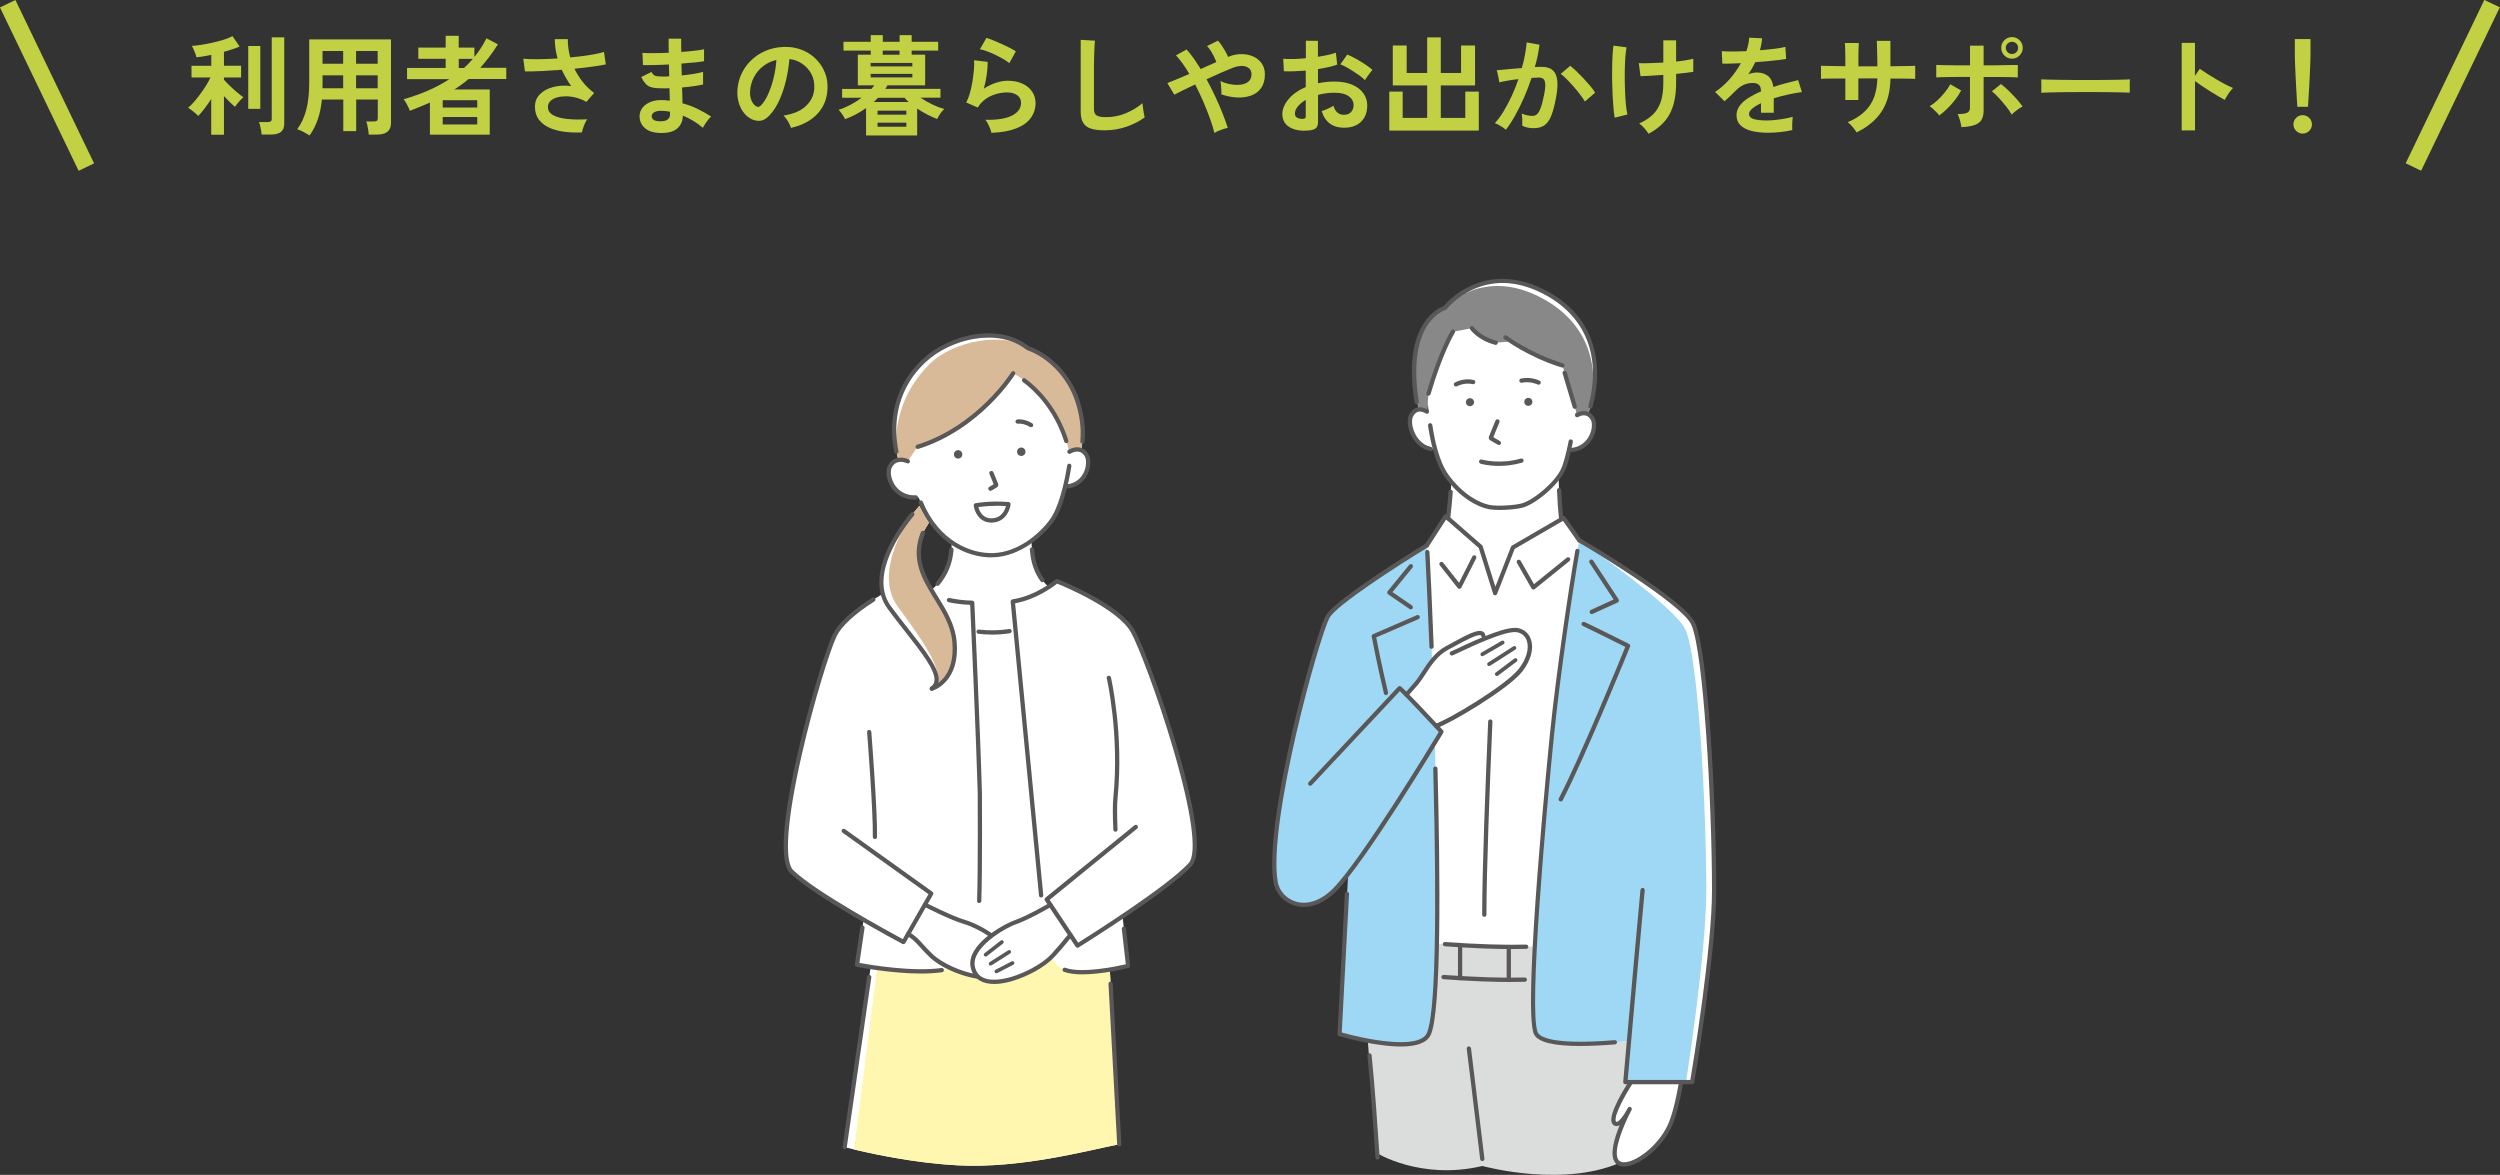 <?xml version="1.0" encoding="UTF-8"?><svg id="_レイヤー_2" xmlns="http://www.w3.org/2000/svg" viewBox="0 0 437.47 205.59"><rect x="0" y="0" width="437.47" height="205.59" fill="#333333" stroke="none"/><defs><style>.cls-1{fill:#fff;}.cls-2{fill:#c2d044;}.cls-3{fill:#fff6af;}.cls-4{fill:#dbdcdc;}.cls-5{fill:#595757;}.cls-6{fill:#d8b998;}.cls-7{fill:#9ed8f5;}.cls-8{fill:#888;}</style></defs><g id="_レイヤー_1-2"><path class="cls-4" d="m284.42,203.02l1.08-31.2v-15.14l-45.82-.92-1.01,17.01s1.04,14.44,2.15,28.95c0,0,7.82,4.87,18.57,2.31,0,0,14.81,4.1,25.04-1.02Z"/><path class="cls-1" d="m249.69,72.02s-1.75-1.26-2.76.69c-.72,1.38.4,5.21,3.41,5.85l1.52.32-.97-6.57-1.2-.29Z"/><path class="cls-1" d="m252.49,95.19c.96-1.84,1.49-10.98,1.49-10.98l18.76-.57s.24,9.1,1.21,10.94l-12.01,12.58-9.44-11.97Z"/><path class="cls-1" d="m274.86,77.26s-.57,3.07-1.26,4.75c-1.06,2.57-5.07,5.85-7.21,6.44-1.19.33-4.22.56-5.75.29-1.53-.27-4.75-1.64-7.5-5.48-2.79-3.89-3.23-12.1-3.23-12.1,0,0-2.21-18.08,12.84-18.08s13.34,17.3,13.34,17.3l-1.24,6.87Z"/><path class="cls-1" d="m270.61,165.45l7.47-62.74-1.7-8.14-2.75-3.91-8.86,5.15-3.13,8-2.54-8.12-6.13-5.35-3.27,5.08-1.88,6.26-1.43,63.05c1.65.09,16.5,1.57,24.23.73Z"/><path class="cls-7" d="m252.24,128.02s-.51-.55-1.26-1.35c-.48-15.49-1.12-28.83-1.29-31.26,0,0-15.77,9.6-17.35,12.49-1.98,3.61-10.85,36.14-9.12,46.41.6,3.56,5.53,6.17,10.28,1.44.68-.68,1.5-1.65,2.41-2.82l-1.48,28.02s13.71,4.04,15.61,0c1.91-4.05,1.68-29.03,1.04-51.03.73-1.2,1.16-1.91,1.16-1.91Z"/><path class="cls-5" d="m255.38,103.05c-.11,0-.22-.05-.29-.14l-3.14-3.98c-.13-.16-.1-.4.06-.53.16-.13.4-.1.53.06l2.78,3.52,2.32-4.61c.09-.18.32-.26.5-.17.18.09.26.32.17.5l-2.59,5.13c-.06.11-.17.19-.3.2-.01,0-.03,0-.04,0Z"/><path class="cls-5" d="m268.33,103.16s-.05,0-.07,0c-.11-.02-.2-.09-.26-.18l-2.55-4.48c-.1-.18-.04-.41.14-.51.18-.1.41-.04.51.14l2.33,4.09,5.73-4.63c.16-.13.4-.1.53.06.13.16.11.4-.06.53l-6.07,4.9c-.07.05-.15.08-.24.08Z"/><path class="cls-1" d="m296.31,109.18c-1.75-3.96-19.6-14.44-19.94-14.62-.8,3.86-3.55,21.82-4.77,33.8-.73,7.16-4.69,48.2-2.85,52.42,1.09,2.5,10.35,1.99,16.3,1.38-.23,2.55-.44,5-.63,7.19h11.69s3.85-22.53,3.85-33.59c-.01-14.89-1.41-41.52-3.65-46.58Z"/><path class="cls-7" d="m294.96,110.21c-1.75-3.96-18.25-15.47-18.59-15.65-.8,3.86-3.55,21.82-4.77,33.8-.73,7.16-4.69,48.2-2.85,52.42,1.09,2.5,10.35,1.99,16.3,1.38-.23,2.55-.44,5-.63,7.19h10.61s3.56-22.53,3.55-33.59c-.01-14.89-1.39-40.49-3.63-45.55Z"/><path class="cls-5" d="m259.73,160.43c-.21,0-.37-.17-.37-.37,0-7.59.57-22.58,1.05-33.81,0-.21.18-.37.39-.36.21,0,.37.18.36.39-.48,11.23-1.05,26.21-1.05,33.78,0,.21-.17.37-.37.37Z"/><path class="cls-5" d="m246.87,106.64c-.07,0-.15-.02-.21-.07l-3.75-2.57c-.09-.06-.14-.15-.16-.26-.01-.1.01-.21.08-.29l3.76-4.61c.13-.16.37-.18.53-.05.16.13.18.37.05.53l-3.5,4.29,3.41,2.34c.17.12.21.35.1.52-.07.11-.19.16-.31.16Z"/><path class="cls-5" d="m242.53,121.64c-.17,0-.32-.12-.36-.29-1.31-5.52-2.13-9.92-2.14-9.96-.03-.17.06-.34.22-.41l7.68-3.33c.19-.08.41,0,.49.19.08.19,0,.41-.19.49l-7.41,3.21c.2,1.07.96,4.94,2.07,9.63.05.2-.08.4-.28.45-.03,0-.06.01-.09.01Z"/><path class="cls-5" d="m278.53,107.45c-.14,0-.28-.08-.34-.22-.09-.19,0-.41.19-.5l3.98-1.82-4.21-6.42c-.11-.17-.07-.41.11-.52.17-.11.41-.07.52.11l4.45,6.79c.06.09.08.2.05.31-.03.1-.1.19-.2.24l-4.38,2c-.05.02-.1.03-.16.03Z"/><path class="cls-5" d="m273.11,140.24c-.06,0-.12-.01-.17-.04-.18-.09-.26-.32-.16-.5,3.83-7.42,10.61-23.99,11.63-26.5-2.2-1.1-7.03-3.5-7.43-3.66-.19-.08-.29-.29-.21-.49.08-.19.29-.29.49-.21.53.21,7.51,3.69,7.8,3.84.17.09.25.29.18.48-.08.19-7.65,18.86-11.79,26.89-.07.13-.2.2-.33.2Z"/><path class="cls-5" d="m261.63,104.18s0,0-.01,0c-.16,0-.3-.11-.34-.26l-2.51-8.02-5.72-4.99-3.04,4.71c-.11.17-.34.22-.52.11-.17-.11-.22-.34-.11-.52l3.27-5.08c.06-.09.15-.15.26-.17.11-.02.22.02.3.09l6.13,5.35c.05.05.09.1.11.17l2.22,7.1,2.74-7.01c.03-.08.09-.14.16-.19l8.86-5.15c.17-.1.38-.05.49.11l2.75,3.91c.12.17.08.4-.09.52-.17.12-.4.08-.52-.09l-2.56-3.63-8.45,4.91-3.08,7.88c-.06.14-.2.24-.35.24Z"/><path class="cls-1" d="m275.15,78.75c3.33-.43,4.26-4.06,3.59-5.37-.96-1.86-2.74-.73-2.74-.73l-1.29.74-.8,5.36h1.24Z"/><path class="cls-5" d="m266.73,70.28c-.02.39.28.72.67.74.39.02.73-.27.75-.66.02-.39-.28-.72-.67-.74-.39-.02-.73.27-.75.66Z"/><path class="cls-5" d="m256.52,70.34c-.02.39.28.72.67.74.39.02.73-.27.75-.66.02-.39-.28-.72-.67-.74s-.73.27-.75.66Z"/><path class="cls-5" d="m262.29,77.87c-.06,0-.13-.02-.19-.05l-1.32-.77c-.23-.13-.33-.42-.23-.66l1.14-2.79c.08-.19.3-.28.49-.2.19.08.28.3.2.49l-1.07,2.61,1.16.68c.18.1.24.33.13.51-.07.12-.2.19-.32.19Z"/><path class="cls-5" d="m269.24,67.32c-.06,0-.11-.01-.17-.04-.02-.01-1.29-.62-2.76-.31-.2.04-.4-.09-.44-.29-.04-.2.09-.4.29-.44,1.74-.37,3.19.34,3.25.37.19.09.26.32.17.5-.07.13-.2.21-.34.21Z"/><path class="cls-5" d="m254.78,67.64c-.13,0-.26-.07-.33-.19-.1-.18-.04-.41.14-.51.06-.04,1.53-.86,3.28-.45.2.05.33.25.28.45-.05.2-.25.33-.45.28-1.46-.34-2.72.36-2.73.37-.06.03-.12.05-.18.05Z"/><path class="cls-5" d="m253.41,91.07s-.03,0-.05,0c-.21-.02-.35-.21-.33-.42.2-1.66.35-3.41.44-4.6.02-.21.19-.36.4-.35.21.02.36.2.35.4-.09,1.19-.24,2.96-.44,4.63-.02.19-.18.33-.37.33Z"/><path class="cls-5" d="m273.18,91.13c-.19,0-.35-.14-.37-.34-.19-1.74-.3-3.68-.36-5,0-.21.15-.38.36-.39.21,0,.38.15.39.36.06,1.31.18,3.24.36,4.96.02.21-.13.39-.33.41-.01,0-.03,0-.04,0Z"/><path class="cls-1" d="m270.88,51.44c-11.28-6.32-18.05,2.43-18.05,2.43,0,0-7.88,1.85-4.58,17.76.76-.11,1.44.39,1.44.39l.28-3.13c2.22-7.57,4.28-10.83,4.28-10.83l3.31-.63s1.27,1.79,4.16,2.54l2.73-.23s3.29,2.45,8.96,4.21l2.58,8.69s1-.63,1.9-.17c2.82-8.52.79-16.66-7.01-21.03Z"/><path class="cls-8" d="m270.21,52.38c-10.78-6.02-17.38,1.49-17.38,1.49,0,0-7.88,1.85-4.58,17.76.76-.11,1.44.39,1.44.39l.28-3.13c2.22-7.57,4.28-10.83,4.28-10.83l3.31-.63s1.27,1.79,4.16,2.54l2.73-.23s3.29,2.45,8.96,4.21l2.58,8.69s1-.63,1.9-.17c2.41-7.96.12-15.73-7.69-20.09Z"/><path class="cls-5" d="m250.34,78.93s-.05,0-.08,0c-1.95-.41-2.94-1.95-3.36-2.83-.61-1.3-.74-2.73-.31-3.55.36-.68.84-1.1,1.43-1.24.97-.23,1.85.4,1.89.42.17.12.21.36.08.52-.12.17-.35.21-.52.09h0s-.65-.45-1.28-.3c-.37.09-.68.38-.93.86-.27.52-.25,1.68.32,2.89.36.76,1.2,2.07,2.84,2.42.2.04.33.24.29.44-.04.18-.19.3-.37.3Z"/><path class="cls-5" d="m275.15,79.12c-.19,0-.35-.14-.37-.33-.03-.21.12-.39.32-.42,1.76-.23,2.62-1.4,2.97-2.08.57-1.09.6-2.23.33-2.75-.23-.45-.53-.72-.89-.82-.64-.18-1.31.23-1.32.24-.18.11-.41.06-.52-.12-.11-.17-.06-.41.12-.52.04-.02.95-.59,1.91-.33.57.16,1.03.56,1.36,1.2.43.84.29,2.25-.33,3.44-.73,1.39-1.99,2.27-3.54,2.47-.02,0-.03,0-.05,0Z"/><path class="cls-5" d="m262.41,89.24c-.69,0-1.34-.04-1.84-.13-1.96-.35-5.16-2.03-7.74-5.63-1.69-2.35-2.53-6.19-2.94-9-.03-.2.11-.4.32-.43.2-.03.4.11.43.32.4,2.73,1.21,6.44,2.81,8.67,2.44,3.41,5.44,5,7.26,5.33,1.5.27,4.5.02,5.58-.28,2.07-.57,5.96-3.81,6.96-6.22.67-1.63,1.24-4.65,1.24-4.68.04-.2.23-.34.44-.3.2.04.34.23.3.44-.02.13-.58,3.13-1.29,4.83-1.09,2.63-5.19,6.03-7.45,6.66-.89.25-2.59.42-4.08.42Z"/><path class="cls-5" d="m275.56,71.54c-.16,0-.31-.11-.36-.27l-1.76-5.92c-.06-.2.05-.41.25-.47.2-.06.41.05.47.25l1.76,5.92c.06.2-.05.41-.25.47-.04.01-.07.02-.11.02Z"/><path class="cls-5" d="m273.41,64.33s-.07,0-.11-.02c-5.94-1.82-10.04-4.94-10.08-4.97-.16-.13-.2-.36-.07-.53.13-.16.36-.2.53-.07.04.03,4.04,3.06,9.84,4.85.2.06.31.27.25.47-.05.16-.2.26-.36.26Z"/><path class="cls-5" d="m261.72,60.35s-.06,0-.09-.01c-2.99-.78-4.32-2.61-4.37-2.69-.12-.17-.08-.4.09-.52.17-.12.4-.08.52.09.02.02,1.24,1.69,3.95,2.39.2.05.32.26.27.46-.04.17-.2.28-.36.28Z"/><path class="cls-5" d="m249.97,69.26s-.07,0-.11-.02c-.2-.06-.31-.27-.25-.47,2.21-7.53,4.24-10.79,4.32-10.93.11-.17.34-.23.52-.12s.23.34.12.52c-.02.03-2.07,3.32-4.24,10.73-.05.16-.2.27-.36.27Z"/><path class="cls-5" d="m278.31,71.49s-.07,0-.1-.01c-.2-.05-.32-.26-.26-.46,2.28-8.38-.36-15.39-7.24-19.25-4.56-2.55-8.89-2.94-12.89-1.15-2.99,1.34-4.67,3.47-4.68,3.49-.05.06-.12.11-.2.13-.02,0-1.73.51-3.16,2.7-1.33,2.05-2.67,6.02-1.51,13.33.03.2-.11.4-.31.43-.2.03-.4-.11-.43-.31-.97-6.1-.42-10.78,1.66-13.91,1.37-2.07,2.97-2.75,3.42-2.91.37-.44,2.04-2.33,4.86-3.61,2.91-1.31,7.63-2.17,13.6,1.17,3.66,2.05,6.18,4.94,7.47,8.58,1.21,3.41,1.25,7.39.13,11.52-.05.17-.2.28-.36.28Z"/><path class="cls-5" d="m259.38,203.17c-.19,0-.35-.14-.37-.33-1.23-10.28-2.33-19.22-2.35-19.31-.03-.21.12-.39.33-.42.2-.03.39.12.42.33.01.09,1.11,9.03,2.35,19.31.02.21-.12.39-.33.42-.02,0-.03,0-.05,0Z"/><path class="cls-5" d="m241.05,202.92c-.2,0-.36-.15-.37-.35-.46-6.81-.86-12.45-1.41-17.85-.02-.21.13-.39.33-.41.21-.02.39.13.41.33.55,5.41.95,11.06,1.41,17.88.01.21-.14.39-.35.4,0,0-.02,0-.03,0Z"/><path class="cls-5" d="m262.31,81.53c-1.88,0-3.15-.36-3.23-.39-.2-.06-.31-.27-.25-.47s.27-.31.47-.25c.05.01,3.14.89,6.84-.18.2-.06.41.06.46.26.06.2-.06.41-.26.46-1.49.43-2.88.57-4.03.57Z"/><path class="cls-1" d="m285.4,189.35s-4.35,6.65-2.69,7.29c.96.37,2.47-2.59,2.47-2.59,0,0-3.74,6.93-2.3,9.09,1.44,2.16,7.59-1.7,9.55-6.71,1.08-2.75,1.74-7.09,1.74-7.09,0,0-7.39.06-8.77,0Z"/><path class="cls-5" d="m245.14,183.13c-1.07,0-2.3-.1-3.68-.29-3.65-.5-7.11-1.52-7.15-1.53-.17-.05-.28-.21-.27-.38l1.29-24.53c.01-.21.19-.36.39-.35.21.01.37.19.35.39l-1.28,24.23c3.93,1.12,13.47,3.12,14.88.12,1.44-3.05,1.83-19.05,1.13-46.28,0-.21.16-.38.37-.38.21,0,.38.16.38.37.49,19.06.68,42.63-1.2,46.62-.63,1.34-2.39,2.01-5.23,2.01Z"/><path class="cls-5" d="m250.5,113.54c-.2,0-.37-.16-.37-.36-.29-7.4-.58-13.64-.74-16.55-.01-.21.15-.38.35-.4.2,0,.38.15.4.35.16,2.91.46,9.15.74,16.56,0,.21-.15.38-.36.39,0,0,0,0-.01,0Z"/><path class="cls-1" d="m265.65,110.28c-1.39-.34-3.98.62-6.05,1.54.06-.38-.03-.57-.03-.57-.24-1.4-3.59.67-6.32,2.13-2.74,1.46-3.89,4.38-5.35,6.14-.38.46-1.03,1.2-1.78,2.03l5.19,5.46c2.01-.61,12.34-6.64,14.77-9.74,2.43-3.1,2.07-6.38-.43-6.99Z"/><path class="cls-5" d="m251.3,127.39c-.16,0-.31-.1-.36-.27-.06-.2.05-.41.25-.47,2.08-.63,12.27-6.67,14.58-9.61,1.33-1.7,1.87-3.59,1.4-4.93-.26-.76-.82-1.27-1.62-1.46-1.86-.45-7.96,2.44-10.26,3.53-1.06.5-1.12.53-1.24.53-.21,0-.37-.17-.37-.37,0-.18.13-.33.3-.37.11-.04.54-.25,1-.46,4.27-2.03,8.89-4.04,10.76-3.58,1.04.25,1.81.94,2.15,1.95.56,1.61-.01,3.72-1.52,5.64-2.44,3.11-12.77,9.21-14.96,9.87-.04.01-.07.02-.11.02Z"/><path class="cls-5" d="m246.12,121.93c-.09,0-.18-.03-.25-.1-.15-.14-.17-.38-.03-.53.8-.9,1.42-1.59,1.77-2.02.42-.5.81-1.11,1.23-1.76,1.04-1.59,2.21-3.4,4.23-4.48.37-.2.75-.4,1.13-.61,2.69-1.47,4.39-2.34,5.26-1.92.18.09.42.28.48.67.04.2-.1.4-.31.43-.2.04-.4-.1-.43-.31-.02-.1-.05-.11-.07-.12-.58-.28-2.89.98-4.57,1.9-.38.21-.76.42-1.13.61-1.85.98-2.97,2.71-3.95,4.22-.43.66-.84,1.29-1.28,1.83-.36.43-.98,1.14-1.79,2.04-.07.08-.18.12-.28.12Z"/><path class="cls-5" d="m228.14,158.7c-.58,0-1.15-.09-1.7-.26-1.87-.6-3.28-2.19-3.6-4.05-1.01-5.97,1.55-18.76,3.17-25.85,2.27-9.97,4.98-18.96,5.99-20.8,1.61-2.94,16.84-12.24,17.49-12.63.18-.11.41-.05.52.13.11.18.05.41-.13.52-5.42,3.3-16.01,10.14-17.22,12.35-1.82,3.33-10.82,35.81-9.08,46.17.27,1.59,1.48,2.95,3.09,3.46,2.08.67,4.47-.15,6.55-2.23,4.83-4.82,17.07-24.98,18.55-27.42-2.33-2.51-5.85-6.24-6.82-7.15l-15.4,16.44c-.14.15-.38.16-.53.02-.15-.14-.16-.38-.02-.53l15.64-16.7c.11-.12.3-.15.45-.08.48.25,5.35,5.46,7.42,7.69.11.12.13.31.05.45-.55.92-13.62,22.64-18.81,27.81-1.75,1.75-3.73,2.67-5.61,2.67Z"/><path class="cls-5" d="m259.39,114.83c-.12,0-.23-.06-.29-.17-.09-.16-.04-.36.12-.46l3.55-2.06c.16-.09.36-.04.46.12.09.16.04.36-.12.46l-3.55,2.06c-.05.03-.11.05-.17.05Z"/><path class="cls-5" d="m260.57,116.55c-.11,0-.22-.05-.28-.15-.1-.16-.05-.36.1-.46l4.43-2.84c.15-.1.36-.05.46.1.1.16.05.36-.1.46l-4.43,2.84c-.06.04-.12.05-.18.05Z"/><path class="cls-5" d="m261.93,118.29c-.1,0-.2-.05-.27-.13-.11-.15-.08-.36.07-.47l3.26-2.45c.15-.11.36-.08.47.07.11.15.08.36-.07.47l-3.26,2.45c-.06.05-.13.07-.2.07Z"/><path class="cls-5" d="m264.69,166.08c-3.26,0-7.24-.16-11.87-.49-.21-.01-.36-.19-.35-.4.01-.21.19-.36.4-.35,5.81.41,10.58.56,14.18.45.21,0,.38.16.39.36,0,.21-.16.38-.36.39-.74.02-1.54.03-2.38.03Z"/><path class="cls-5" d="m264.45,171.84c-3.26,0-7.24-.16-11.87-.49-.21-.01-.36-.19-.35-.4s.19-.36.4-.35c5.81.41,10.58.56,14.18.45.21,0,.38.16.39.36,0,.21-.16.38-.36.39-.74.02-1.54.03-2.38.03Z"/><path class="cls-5" d="m255.5,171.54c-.21,0-.37-.17-.37-.37v-5.76c0-.21.17-.37.37-.37s.37.17.37.37v5.76c0,.21-.17.37-.37.37Z"/><path class="cls-5" d="m264.02,171.84c-.21,0-.37-.17-.37-.37v-5.76c0-.21.17-.37.37-.37s.37.17.37.37v5.76c0,.21-.17.37-.37.37Z"/><path class="cls-5" d="m276.61,183.04c-4.84,0-7.59-.7-8.2-2.1-2.05-4.69,2.77-52.13,2.82-52.61,1.06-10.41,3.3-25.53,4.43-32,.04-.2.23-.34.43-.3.2.04.34.23.3.43-1.14,6.46-3.37,21.56-4.43,31.95-1.35,13.26-4.51,48.48-2.88,52.23.31.72,2.25,2.28,13.47,1.38.21-.02.39.14.4.34.02.21-.14.39-.34.4-2.27.18-4.28.27-6.01.27Z"/><path class="cls-5" d="m296.11,189.73h-11.69c-.1,0-.21-.04-.28-.12-.07-.08-.11-.18-.1-.29,1.07-12.36,3-33.39,3.02-33.6.02-.21.2-.36.41-.34.21.02.36.2.34.41-.02.21-1.91,20.78-2.98,33.18h10.96c.46-2.76,3.8-23.02,3.79-33.22-.01-15.26-1.46-41.56-3.62-46.43-1.61-3.63-18.28-13.62-19.77-14.44-.18-.1-.25-.33-.15-.51.1-.18.33-.25.51-.15.18.1,18.28,10.7,20.1,14.8,2.23,5.03,3.67,31.04,3.68,46.73,0,10.97-3.81,33.43-3.85,33.66-.03.18-.19.31-.37.31Z"/><path class="cls-5" d="m284.18,204.14c-.9,0-1.38-.41-1.62-.78-.91-1.37-.06-4.23.86-6.46-.28.15-.57.21-.85.1-.27-.1-.46-.31-.55-.6-.53-1.64,2.46-6.33,3.07-7.25.11-.17.35-.22.52-.11.17.11.22.35.11.52-1.32,2.02-3.3,5.6-2.98,6.61.03.09.07.12.11.13.31.12,1.16-.87,1.83-2.1.08-.14.13-.25.17-.32.1-.18.32-.25.5-.15.18.1.25.32.16.5-.05.09-.11.21-.18.34-1.08,2.09-3.16,6.84-2.14,8.37.23.35.66.5,1.27.43,2.34-.25,6.18-3.4,7.62-7.07,1.05-2.68,1.72-6.96,1.72-7.01.03-.2.22-.35.43-.31.2.03.34.22.31.43-.03.18-.69,4.41-1.77,7.17-1.56,3.98-5.63,7.26-8.24,7.54-.12.01-.24.02-.35.02Z"/><path class="cls-1" d="m195.87,200.22l-.03-1.42-2.19-39.03h-39.93l-5.92,40.97c3.85.98,11.78,2.76,19.83,3.18,11.07.58,22.79-2.63,28.24-3.7Z"/><path class="cls-3" d="m195.87,200.22l-.03-1.42-2.19-39.03h-38.93l-5.27,41.37c4.21,1,11.15,2.41,18.18,2.78,11.07.58,22.79-2.63,28.24-3.7Z"/><path class="cls-1" d="m168.22,109.96s5.61,1.77,11.4-.26l6.96,52.98s-7.09,1.74-19.66,0l1.3-52.72Z"/><path class="cls-1" d="m171.47,138.83c-.28-10.2-1.33-33.34-1.33-33.34-7.3-.12-11.33-3.87-11.33-3.87,0,0-10.42,4.82-12.73,9.55-2.34,4.79-11.63,37.39-7.54,41.37,2.34,2.27,7.96,5.74,12.58,8.41l-1.16,7.86s15.93,3.18,19.24-.91c1.1-1.37,1.72-4.41,2.05-8.05.33-3.63.23-21.02.23-21.02Z"/><path class="cls-1" d="m180.53,94.62c-.11,7.35,4.38,8.96,4.38,8.96l-10.02,11.63-13.58-10.7s5.62-2.97,5.19-9.89h14.04Z"/><path class="cls-1" d="m186.59,85.14c3.67-.32,4.33-4.27,3.53-5.54-1.13-1.78-2.98-.56-2.98-.56l-1.38,6.09h.83Z"/><path class="cls-1" d="m187.12,81.51s-.94,6.7-3.09,9.62c-2.1,2.86-5.92,5.85-10.14,6.02-4.47.18-10.04-2.57-12.76-9.22,0,0-3.93-7.87-1.29-14.67,2.64-6.8,7.33-11.26,15.57-10.74,8.62.55,12.37,9.27,11.71,18.99Z"/><path class="cls-5" d="m168.4,79.5c0,.41-.32.74-.73.75-.41,0-.74-.32-.75-.73,0-.41.32-.74.73-.75.41,0,.74.32.75.73Z"/><path class="cls-5" d="m179.45,79.04c0,.41-.32.74-.73.75-.41,0-.74-.32-.75-.73,0-.41.32-.74.73-.75.41,0,.74.32.75.73Z"/><path class="cls-1" d="m159.65,90s-8.7,9.92-4.06,16.28c4.64,6.36,10.53,12.18,7.47,14.23,0,0,4.62-1.25,3.95-8.28-.66-7.03-8.62-11.22-5.53-18.98l1.1-1.85c-.62-.88-1.19-1.85-1.71-2.89l-1.23,1.49Z"/><path class="cls-6" d="m159.65,90s-7.19,9.78-2.55,16.14c4.64,6.36,9.03,12.32,5.97,14.37,0,0,4.62-1.25,3.95-8.28-.66-7.03-8.62-11.22-5.53-18.98l1.1-1.85c-.62-.88-1.19-1.85-1.71-2.89l-1.23,1.49Z"/><path class="cls-1" d="m160.25,87.04c-4.02.16-5.27-3.9-4.57-5.34.99-2.03,3.16-.99,3.16-.99l1.41.38.89,5.95h-.89Z"/><path class="cls-5" d="m173.31,85.88c-.13,0-.25-.07-.32-.18-.11-.18-.05-.41.13-.51l.76-.45-.74-1.82c-.08-.19.02-.41.21-.49.19-.08.41.02.49.21l.82,2.03c.09.23,0,.48-.21.61l-.95.56c-.06.04-.13.05-.19.05Zm.65-.94h0,0Z"/><path class="cls-5" d="m173.48,91.45c-2.16,0-2.96-1.94-3.09-2.98-.02-.2.11-.38.3-.41.11-.02,2.62-.48,5.81-.21.19.02.34.18.34.37,0,.48-.6,3.14-3.24,3.23-.04,0-.09,0-.13,0Zm-2.27-2.72c.17.67.73,2.03,2.37,1.97,1.71-.06,2.28-1.47,2.45-2.14-2.2-.15-4.06.06-4.82.17Z"/><path class="cls-5" d="m180.42,74.76c-.07,0-.13-.02-.19-.05-1.16-.71-2.09-.57-2.1-.57-.2.03-.4-.11-.43-.31-.03-.2.1-.4.31-.43.05,0,1.19-.19,2.61.67.18.11.23.34.13.51-.07.12-.19.18-.32.18Z"/><path class="cls-1" d="m187.1,79.04s1.09-.67,2.09-.27c.39-1.84.59-4.8-.67-8.66-1.35-4.12-4.72-7.8-8.67-9.2-5.17-4.12-13.69-1.99-18.15,2.21-6.82,6.41-5.3,14.53-4.5,17.34.84-.14,1.63.25,1.63.25l1.74-2.53c10.89-3.42,16.71-12.86,16.71-12.86,0,0,7.45,3.49,9.82,13.72Z"/><path class="cls-1" d="m198.2,110.44c-2.6-4.58-13.3-8.75-13.3-8.75,0,0-3.39,2.9-7.7,3.56l5.47,56.69c.41,4,1.33,6.9,3.62,7.76,3.36,1.26,11.11-.67,11.11-.67,0,0-.46-3.8-.97-8.73,4.41-2.93,9.68-6.66,11.83-9.03,3.83-4.22-7.44-36.19-10.07-40.82Z"/><path class="cls-6" d="m187.1,79.04s1.09-.67,2.09-.27c.39-1.84.59-4.8-.67-8.66-1.35-4.12-4.72-7.8-8.67-9.2-3.88-2.82-12.93-1.47-17.26,2.87-6.28,6.31-6.2,13.87-5.39,16.68.84-.14,1.63.25,1.63.25l1.74-2.53c10.89-3.42,16.71-12.86,16.71-12.86,0,0,7.45,3.49,9.82,13.72Z"/><path class="cls-5" d="m173.48,97.54c-4.17,0-9.83-2.45-12.7-9.46-.08-.19.01-.41.2-.49.19-.08.41.01.49.2,2.82,6.89,8.44,9.15,12.4,8.99,4.23-.17,7.95-3.27,9.85-5.87,2.06-2.81,3.01-9.39,3.02-9.45.03-.2.22-.35.42-.32.2.03.35.22.32.42-.04.28-.98,6.83-3.16,9.79-2,2.73-5.94,5.99-10.43,6.17-.14,0-.28,0-.43,0Z"/><path class="cls-5" d="m160.02,87.42c-2.32,0-3.55-1.34-4.08-2.15-.8-1.23-1.05-2.8-.59-3.73.91-1.87,2.79-1.57,3.66-1.16.19.09.27.31.18.5-.09.19-.31.27-.5.18-.19-.09-1.86-.82-2.66.81-.29.6-.17,1.89.55,2.99.46.71,1.56,1.89,3.67,1.81.2,0,.38.15.39.36,0,.21-.15.38-.36.39-.08,0-.16,0-.24,0Z"/><path class="cls-5" d="m156.86,79.42c-.17,0-.33-.12-.37-.3-.73-3.65-1.07-10.61,4.95-16.27,2.3-2.16,5.67-3.78,9.01-4.32,3.73-.61,7.13.12,9.58,2.05,3.97,1.43,7.44,5.11,8.84,9.41.83,2.54,1.14,5,.92,7.3-.02.21-.2.36-.41.34-.21-.02-.36-.2-.34-.41.21-2.2-.08-4.56-.88-7-1.34-4.11-4.66-7.62-8.44-8.96-.04-.01-.08-.03-.11-.06-4.89-3.9-13.23-1.97-17.66,2.19-5.76,5.41-5.44,12.08-4.73,15.57.04.2-.09.4-.29.44-.02,0-.05,0-.07,0Z"/><path class="cls-5" d="m186.59,77.54c-.16,0-.31-.1-.36-.26-1.82-5.76-5.32-9.02-7.25-10.44-.17-.12-.2-.36-.08-.52.12-.17.36-.2.52-.08,2,1.48,5.63,4.86,7.52,10.82.06.2-.05.41-.24.47-.04.01-.08.02-.11.02Z"/><path class="cls-5" d="m160.58,78.56c-.16,0-.31-.1-.36-.26-.06-.2.05-.41.25-.47,10.63-3.34,16.44-12.61,16.5-12.7.11-.18.34-.23.52-.12.18.11.23.34.12.52-.06.1-6.01,9.6-16.91,13.02-.04.01-.08.02-.11.02Z"/><path class="cls-5" d="m186.59,85.52c-.19,0-.36-.15-.37-.34-.02-.21.13-.39.34-.41,1.77-.16,2.64-1.19,3.05-2.03.55-1.12.53-2.39.19-2.93-.27-.42-.6-.68-.99-.76-.73-.16-1.46.31-1.46.32-.17.11-.4.07-.52-.11-.11-.17-.07-.4.1-.52.04-.03.99-.65,2.03-.43.6.13,1.09.49,1.47,1.09.53.84.47,2.41-.15,3.66-.71,1.43-2.01,2.3-3.66,2.45-.01,0-.02,0-.03,0Z"/><path class="cls-5" d="m182.4,101.88c-.11,0-.23-.05-.3-.15-1.08-1.45-1.72-3.31-1.89-5.53-.02-.21.14-.39.34-.4.21-.02.39.14.4.34.17,2.07.75,3.8,1.75,5.14.12.17.09.4-.08.52-.07.05-.15.07-.22.07Z"/><path class="cls-5" d="m164.06,102.54c-.09,0-.17-.03-.24-.09-.16-.13-.18-.37-.05-.53,1.4-1.67,2.19-3.61,2.34-5.77.01-.21.19-.36.4-.35.21.01.36.19.35.4-.16,2.33-1.01,4.41-2.52,6.2-.07.09-.18.13-.29.13Z"/><path class="cls-5" d="m147.8,201.11s-.04,0-.05,0c-.2-.03-.35-.22-.32-.42l4.3-29.77c.03-.2.22-.35.42-.32.2.03.35.22.32.42l-4.3,29.77c-.03.19-.19.32-.37.32Z"/><path class="cls-5" d="m195.86,200.59c-.2,0-.36-.15-.37-.35l-1.52-28.08c-.01-.21.15-.38.35-.39.2,0,.38.15.39.35l1.52,28.08c.01.21-.15.38-.35.39,0,0-.01,0-.02,0Z"/><path class="cls-5" d="m163.06,120.88c-.12,0-.24-.06-.31-.17-.12-.17-.07-.4.1-.52.38-.25.59-.57.66-.98.29-1.81-2.33-5.13-5.09-8.64-1.04-1.32-2.11-2.68-3.13-4.08-1.98-2.72-1.9-6.49.25-10.91,1.6-3.28,3.73-5.73,3.82-5.84.14-.16.37-.17.53-.03.16.14.17.37.03.53-.09.1-8.45,9.76-4.04,15.81,1.01,1.39,2.08,2.74,3.11,4.05,3,3.81,5.58,7.1,5.25,9.22-.1.61-.43,1.11-.98,1.48-.06.04-.14.06-.21.06Z"/><path class="cls-5" d="m163.06,120.88c-.17,0-.32-.11-.36-.28-.05-.2.06-.41.26-.46.18-.05,4.3-1.28,3.68-7.88-.26-2.77-1.72-5.13-3.13-7.42-2.1-3.41-4.28-6.94-2.37-11.73.08-.19.29-.29.49-.21s.29.29.21.49c-1.77,4.43.21,7.65,2.31,11.05,1.46,2.36,2.96,4.8,3.24,7.75.69,7.27-4.18,8.67-4.23,8.68-.03,0-.07.01-.1.01Z"/><path class="cls-5" d="m173.63,111.05c-.8,0-1.6-.05-2.42-.14-.21-.02-.35-.21-.33-.41.02-.21.21-.35.41-.33,1.82.2,3.61.17,5.31-.1.2-.03.4.11.43.31.03.2-.11.4-.31.43-1.01.16-2.04.24-3.1.24Z"/><path class="cls-5" d="m161.19,170.36c-5.29,0-11.02-1.13-11.31-1.19-.2-.04-.33-.22-.3-.42l.96-6.49c.03-.2.22-.35.43-.32.2.03.35.22.32.43l-.9,6.13c1.71.31,9.27,1.61,14.36.89.21-.03.39.11.42.32.03.2-.11.39-.32.42-1.14.16-2.38.23-3.65.23Z"/><path class="cls-5" d="m171.35,158.03s0,0-.01,0c-.21,0-.37-.18-.36-.39.19-5.81.11-18.69.11-18.82-.26-9.39-1.18-30.04-1.32-32.98-1.29-.04-2.56-.2-3.78-.46-.2-.04-.33-.24-.29-.45s.24-.33.45-.29c1.29.28,2.63.43,3.98.46.2,0,.36.16.37.36.01.23,1.06,23.27,1.33,33.35,0,.14.08,13.03-.11,18.85,0,.2-.17.36-.37.36Z"/><path class="cls-5" d="m153.1,146.83s0,0,0,0c-.21,0-.37-.18-.37-.38.09-4.45-.99-18.18-1-18.32-.02-.21.14-.39.34-.4.21-.02.39.14.4.34.01.14,1.09,13.91,1,18.39,0,.2-.17.37-.37.37Z"/><path class="cls-1" d="m161.9,158.33s4.61,2.35,6.88,3c2.27.65,8.07,3.61,7.57,6.96-.51,3.35-4.53,2.82-6.43,2.38-1.9-.44-5.11-1.63-7.04-3.49-1.94-1.86-2.42-2.89-3.98-3.73l3-5.12Z"/><path class="cls-5" d="m172.51,171.37c-.93,0-1.88-.15-2.68-.34-2.12-.49-5.29-1.73-7.22-3.59-.7-.68-1.21-1.23-1.65-1.73-.78-.86-1.3-1.43-2.24-1.94-.18-.1-.25-.32-.15-.51.1-.18.32-.25.51-.15,1.06.57,1.64,1.21,2.44,2.1.44.48.93,1.03,1.62,1.69,1.95,1.87,5.23,3.02,6.87,3.4,1.26.29,3.56.64,4.92-.28.58-.4.93-.98,1.05-1.79.45-3-5.04-5.89-7.3-6.54-2.28-.65-6.76-2.93-6.95-3.03-.18-.09-.26-.32-.16-.5.09-.18.32-.26.5-.16.05.02,4.6,2.34,6.81,2.98,2.2.63,8.39,3.66,7.83,7.37-.15,1.01-.61,1.79-1.37,2.3-.79.54-1.81.72-2.84.72Z"/><path class="cls-1" d="m183.8,158.33s-3.74,2.19-6.09,3.03c-2.35.84-8.25,4.35-7.49,7.84.76,3.49,4.96,2.66,6.93,2.06,1.97-.6,5.26-2.06,7.17-4.16,1.91-2.09,1.97-2.34,2.99-3.48l-3.52-5.29Z"/><path class="cls-5" d="m172.48,167.39c-.1,0-.19-.04-.26-.13-.11-.14-.09-.35.06-.46l2.83-2.21c.14-.11.35-.09.46.06.11.14.09.35-.06.46l-2.83,2.21c-.06.05-.13.07-.2.07Z"/><path class="cls-5" d="m173.35,168.96c-.11,0-.21-.05-.28-.15-.1-.15-.05-.36.1-.45l3.25-2.06c.15-.1.36-.05.45.1.1.15.05.36-.1.45l-3.25,2.06c-.05.03-.12.05-.18.05Z"/><path class="cls-5" d="m174.36,170.31c-.12,0-.23-.06-.29-.18-.08-.16-.02-.36.14-.44l2.82-1.46c.16-.08.36-.02.44.14.08.16.02.36-.14.44l-2.82,1.46s-.1.04-.15.04Z"/><path class="cls-5" d="m173.94,172.18c-.89,0-1.76-.16-2.49-.58-.83-.49-1.36-1.26-1.59-2.31-.84-3.85,5.46-7.46,7.73-8.27,2.29-.82,5.98-2.98,6.02-3,.18-.1.41-.04.51.13s.04.41-.13.51c-.15.09-3.79,2.21-6.15,3.06-2.34.84-7.93,4.27-7.25,7.41.19.85.59,1.45,1.24,1.83,1.5.88,3.91.35,5.21-.04,1.7-.51,5.08-1.94,7-4.05,1.09-1.2,1.6-1.82,2.01-2.33.31-.38.57-.71.99-1.16.14-.15.38-.16.53-.02.15.14.16.38.02.53-.4.43-.64.74-.95,1.12-.41.51-.93,1.15-2.04,2.36-1.9,2.08-5.14,3.6-7.34,4.26-.98.3-2.17.56-3.32.56Z"/><path class="cls-5" d="m158.1,165.22c-.06,0-.12-.01-.18-.04-.63-.33-15.39-8.23-19.66-12.38-2.34-2.28-.61-12.53,1.26-20.73,2.04-8.96,4.96-18.51,6.21-21.07.95-1.94,3.26-4.09,6.89-6.4.17-.11.41-.06.52.11.11.17.06.41-.11.52-3.46,2.2-5.75,4.31-6.62,6.09-1.09,2.23-3.96,11.26-6.15,20.91-2.54,11.16-3.07,18.46-1.46,20.03,3.85,3.75,16.95,10.88,19.17,12.08l4.5-7.87-15.04-10.77c-.17-.12-.21-.35-.09-.52.12-.17.35-.21.52-.09l15.31,10.96c.16.11.2.32.11.49l-4.85,8.48c-.07.12-.2.19-.33.19Z"/><path class="cls-5" d="m195.19,145.54c-.2,0-.36-.16-.37-.36-.12-2.55-.12-4.44,0-5.62,1.1-11.01-1.12-20.77-1.15-20.86-.05-.2.08-.4.28-.45.2-.05.4.08.45.28.02.1,2.28,9.97,1.16,21.11-.11,1.14-.11,3,0,5.51,0,.21-.15.38-.36.39,0,0-.01,0-.02,0Z"/><path class="cls-5" d="m189.41,170.5c-1.22,0-2.37-.12-3.24-.45-.19-.07-.29-.29-.22-.48.07-.19.29-.29.48-.22,2.84,1.06,9.08-.27,10.57-.61-.1-.84-.37-3.17-.7-6.18-.02-.21.13-.39.33-.41.21-.02.39.13.41.33.4,3.76.73,6.47.73,6.5.02.19-.1.36-.28.41-.24.06-4.51,1.11-8.09,1.11Z"/><path class="cls-5" d="m188.54,165.84c-.12,0-.24-.06-.31-.17l-5.38-8.08c-.11-.16-.07-.38.08-.5l15.58-12.67c.16-.13.4-.11.53.05.13.16.11.4-.05.53l-15.31,12.46,4.99,7.5c2.22-1.39,15.72-9.95,19.34-13.94,1.51-1.66.53-8.91-2.69-19.9-2.78-9.49-6.2-18.33-7.43-20.49-2.31-4.07-11.42-7.9-12.9-8.5-.74.59-3.66,2.77-7.36,3.44l4.93,51.07c.02.21-.13.39-.34.41-.2.02-.39-.13-.41-.34l-4.96-51.42c-.02-.2.12-.38.32-.41,4.15-.63,7.48-3.45,7.51-3.47.1-.09.25-.11.38-.06.44.17,10.85,4.27,13.49,8.91,1.41,2.48,4.91,11.83,7.49,20.65,2.37,8.07,4.72,18.2,2.53,20.61-4,4.4-19.17,13.86-19.81,14.26-.06.04-.13.06-.2.06Z"/><path class="cls-2" d="m36.96,23.57v-6.25c-.39.61-.79,1.18-1.2,1.71-.41.53-.77.96-1.08,1.27-.11-.14-.28-.3-.5-.49-.22-.19-.45-.37-.67-.54s-.42-.31-.59-.41c.33-.28.67-.63,1.04-1.04.36-.42.72-.87,1.08-1.36.36-.49.7-.98,1.01-1.48.31-.5.57-.97.77-1.42h-3.31v-2.05h3.46v-1.9c-.47.09-.92.17-1.37.25s-.85.13-1.23.15c-.04-.18-.1-.4-.2-.66-.1-.26-.2-.51-.31-.76-.11-.25-.22-.43-.3-.56.47-.03,1.03-.09,1.67-.19s1.31-.23,2-.38c.69-.15,1.34-.33,1.95-.52.61-.2,1.11-.4,1.5-.62l1.25,1.82c-.34.15-.75.31-1.23.47-.48.16-.98.31-1.51.46v2.43h3v2.05h-3v.4c.24.28.56.61.96,1s.82.77,1.25,1.14c.44.37.83.68,1.19.92-.13.1-.29.26-.48.46-.2.21-.39.42-.57.65s-.32.42-.41.58c-.28-.23-.59-.51-.93-.85-.34-.34-.68-.69-1.01-1.04v6.76h-2.22Zm6.48-4.52v-11h2.11v11h-2.11Zm2.34,4.48c-.01-.2-.04-.44-.09-.71-.05-.27-.11-.54-.17-.81-.06-.27-.13-.48-.21-.65h1.52c.25,0,.44-.04.55-.12.11-.08.17-.24.17-.48V6.53h2.19v15.09c0,.67-.19,1.16-.57,1.46-.38.3-.96.46-1.75.46h-1.63Z"/><path class="cls-2" d="m54.16,23.69c-.32-.2-.68-.41-1.08-.62s-.77-.36-1.08-.45c.71-.94,1.24-2.07,1.59-3.4.35-1.33.52-2.93.52-4.81v-7.52h14.31v14.63c0,1.36-.82,2.03-2.45,2.03h-1.44c-.01-.22-.04-.47-.09-.76-.05-.29-.1-.58-.16-.86s-.12-.51-.2-.68h1.33c.27,0,.45-.04.55-.12.1-.08.15-.26.15-.52v-3.19h-3.78v5.53h-2.26v-5.53h-3.74c-.13,1.27-.36,2.4-.7,3.41-.34,1.01-.82,1.96-1.44,2.86Zm2.26-8.25h3.63v-2.26h-3.61v1.75c0,.16,0,.33-.02.51Zm.02-4.29h3.61v-2.22h-3.61v2.22Zm5.87,0h3.78v-2.22h-3.78v2.22Zm0,4.29h3.78v-2.26h-3.78v2.26Z"/><path class="cls-2" d="m75.23,23.61v-5.66c-1.08.48-2.25.96-3.52,1.44-.05-.18-.14-.4-.27-.67-.13-.27-.26-.52-.41-.77-.15-.25-.28-.44-.39-.58,1.49-.43,2.91-.94,4.26-1.52,1.34-.58,2.59-1.25,3.74-2h-7.41v-1.96h6.76v-1.6h-4.79v-1.96h4.79v-2.07h2.28v2.07h2.74v1.63c.82-.99,1.53-2.07,2.11-3.25l2.01,1.04c-1.01,1.6-2.05,2.97-3.1,4.12h4.56v1.96h-6.59c-.39.33-.79.65-1.21.95s-.84.6-1.28.87h6.19v7.92h-10.49Zm2.24-4.79h6.04v-1.29h-6.04v1.29Zm0,2.96h6.04v-1.31h-6.04v1.31Zm2.81-9.88h.91c.28-.25.55-.51.81-.78.26-.27.51-.54.75-.82h-2.47v1.6Z"/><path class="cls-2" d="m101.85,23.17c-1.08.05-2.11.01-3.1-.11-.99-.13-1.87-.37-2.64-.72-.77-.35-1.38-.83-1.83-1.43s-.67-1.35-.67-2.23.28-1.59.85-2.17c.57-.59,1.34-1.01,2.3-1.27.96-.26,2.03-.32,3.19-.18-.32-.44-.61-.9-.89-1.38-.28-.48-.53-.97-.76-1.47-1.22.09-2.39.16-3.53.22-1.14.06-2.11.08-2.91.07l-.29-2.22c.7.06,1.58.09,2.65.08,1.07-.01,2.19-.06,3.35-.13-.33-1.17-.49-2.29-.49-3.38h2.28c-.01.53.02,1.07.1,1.61.08.54.18,1.07.32,1.59,1.22-.11,2.35-.25,3.41-.42,1.06-.17,1.89-.35,2.5-.55l.32,2.19c-.6.13-1.38.26-2.35.39-.97.13-2.02.26-3.14.37.39.81.88,1.58,1.45,2.31.58.73,1.24,1.37,2,1.93l-1.37,1.56c-.54-.32-1.12-.56-1.73-.72-.61-.17-1.21-.25-1.8-.26-.59,0-1.12.06-1.61.2-.48.14-.86.35-1.15.63-.29.28-.43.63-.43,1.04,0,.62.31,1.1.92,1.43.61.34,1.44.56,2.49.67,1.04.11,2.2.12,3.47.05-.14.19-.28.43-.41.73-.13.3-.25.59-.34.88-.09.29-.16.54-.18.74Z"/><path class="cls-2" d="m115.3,23.25c-1.08-.04-1.91-.34-2.51-.89-.6-.56-.89-1.25-.87-2.07.01-.54.19-1.03.53-1.46.34-.43.82-.77,1.43-1.01.61-.24,1.31-.34,2.11-.3.22,0,.42,0,.62.03.2.02.4.04.6.07l-.06-2.18c-.22.01-.43.02-.66.02h-.66c-.76,0-1.36-.06-1.8-.18-.44-.12-.79-.32-1.05-.61-.26-.29-.52-.68-.77-1.19l1.79-.89c.18.34.39.56.63.66.24.1.65.14,1.24.14.19,0,.39,0,.6,0,.21,0,.42-.02.64-.03-.01-.34-.02-.69-.03-1.04,0-.35-.02-.7-.03-1.04-.92.05-1.8.09-2.62.1-.82.02-1.46.02-1.92,0l-.09-2.13c.44.04,1.08.05,1.92.05.84,0,1.73-.03,2.68-.07-.01-.46-.02-.89-.02-1.31v-1.16h2.2v1.1c0,.39,0,.8.02,1.23.86-.06,1.65-.14,2.38-.22.72-.08,1.25-.17,1.6-.26v2.09c-.34.08-.87.15-1.59.22-.72.07-1.5.14-2.37.2.01.34.02.69.03,1.04,0,.35.02.69.03,1.04.75-.08,1.46-.17,2.13-.28s1.2-.23,1.6-.35v2.22c-.47.1-1.02.2-1.66.29-.64.09-1.31.17-2.02.23.02.51.04,1,.05,1.46,0,.47.02.91.03,1.31.94.25,1.82.58,2.66.99s1.62.85,2.36,1.33c-.16.13-.35.31-.54.56-.2.25-.38.5-.54.75-.16.25-.29.47-.38.65-1.06-.9-2.23-1.61-3.5-2.13-.01.95-.35,1.71-1,2.27-.65.56-1.71.82-3.16.77Zm.08-2.03c.66.03,1.13-.07,1.42-.29.29-.22.44-.5.44-.86v-.53c-.27-.05-.53-.09-.79-.11s-.52-.04-.77-.04c-.53,0-.94.09-1.22.27-.28.18-.42.39-.42.65,0,.57.44.87,1.33.91Z"/><path class="cls-2" d="m138.4,22.39c-.05-.2-.15-.44-.28-.72s-.3-.55-.48-.81-.36-.47-.54-.64c1.74-.27,3.06-.83,3.96-1.7.91-.87,1.38-1.89,1.43-3.07.05-.94-.12-1.77-.51-2.51-.39-.73-.93-1.33-1.61-1.79-.68-.46-1.42-.73-2.23-.82-.1,1.18-.29,2.38-.57,3.61-.28,1.23-.66,2.38-1.13,3.46-.48,1.08-1.05,1.99-1.74,2.74-.52.56-1.02.88-1.51.97-.49.09-1,.02-1.55-.21-.53-.23-1-.59-1.41-1.08s-.72-1.08-.93-1.76-.3-1.4-.27-2.18c.06-1.15.34-2.21.82-3.16.48-.96,1.13-1.78,1.94-2.48.81-.7,1.74-1.22,2.79-1.58,1.05-.35,2.17-.5,3.36-.44.96.05,1.87.27,2.72.65.85.38,1.59.9,2.23,1.57s1.13,1.43,1.48,2.31c.35.87.49,1.83.43,2.87-.09,1.74-.7,3.19-1.82,4.36s-2.65,1.97-4.58,2.4Zm-6.17-3.84c.14.1.29.15.44.15s.3-.08.46-.23c.46-.46.88-1.1,1.26-1.94s.71-1.78.97-2.83c.26-1.05.43-2.12.5-3.21-.87.2-1.65.57-2.33,1.1s-1.21,1.17-1.61,1.93c-.39.75-.61,1.58-.67,2.48-.03.59.05,1.11.24,1.55.18.44.43.77.73,1Z"/><path class="cls-2" d="m151.55,23.72v-4.81c-.58.41-1.18.78-1.8,1.11-.62.33-1.25.61-1.88.83-.06-.15-.16-.34-.3-.55-.14-.22-.28-.42-.43-.63-.15-.2-.28-.35-.39-.46.67-.2,1.35-.49,2.05-.86.7-.37,1.36-.79,1.98-1.25h-3.42v-1.54h5.13c.19-.21.36-.42.51-.63h-2.89v-5.36h2.26v-.72h-4.77v-1.54h4.77v-1.16h2.11v1.16h2.94v-1.16h2.11v1.16h4.64v1.54h-4.64v.72h2.36v5.36h-6.59c-.05.1-.11.21-.18.31s-.14.21-.2.31h9.65v1.54h-3.5c.63.43,1.32.82,2.06,1.18.74.36,1.44.62,2.1.8-.14.13-.29.3-.46.51s-.32.43-.46.66c-.14.22-.25.42-.32.58-.52-.19-1.09-.44-1.7-.76-.61-.32-1.21-.67-1.8-1.06v4.71h-8.95Zm.8-12.1h7.3v-.61h-7.3v.61Zm0,1.92h7.3v-.61h-7.3v.61Zm.53,4.31h6.12c-.13-.13-.25-.25-.38-.37-.13-.12-.24-.24-.34-.37h-4.64c-.11.13-.23.25-.36.37-.13.12-.26.24-.4.37Zm.68,2.22h5.04v-.7h-5.04v.7Zm0,2.11h5.04v-.72h-5.04v.72Zm.91-12.6h2.94v-.72h-2.94v.72Z"/><path class="cls-2" d="m173.48,23.23c-.04-.19-.11-.43-.22-.72-.11-.29-.24-.58-.39-.87-.15-.29-.3-.52-.46-.68,2.03.05,3.57-.19,4.65-.72,1.07-.53,1.61-1.29,1.61-2.26,0-.57-.23-1.01-.68-1.33s-1.05-.48-1.79-.48c-.57,0-1.18.09-1.82.26s-1.26.45-1.83.84c-.58.39-1.06.9-1.45,1.55l-2.03-.89c.25-.44.47-1,.66-1.66.18-.67.33-1.36.45-2.08.11-.72.2-1.41.25-2.05.05-.65.06-1.18.02-1.6l2.38.29c.01.62-.04,1.35-.15,2.19-.11.84-.29,1.67-.53,2.5.67-.44,1.37-.79,2.11-1.03.73-.24,1.43-.36,2.07-.36.99,0,1.85.17,2.57.5.73.33,1.29.8,1.7,1.39.41.59.61,1.26.61,2.02,0,.96-.28,1.83-.83,2.59-.55.77-1.39,1.38-2.53,1.83s-2.58.72-4.34.78Zm3.15-12.18c-.32-.25-.69-.51-1.13-.76-.44-.25-.9-.49-1.38-.72-.48-.23-.95-.43-1.42-.6-.46-.17-.87-.29-1.23-.35l1.14-1.98c.33.09.72.22,1.18.41s.93.39,1.43.62c.5.23.98.46,1.43.68.45.23.82.44,1.11.63l-1.14,2.07Z"/><path class="cls-2" d="m193.37,22.81c-1.01,0-1.83-.1-2.46-.3-.63-.2-1.08-.54-1.37-1.03s-.43-1.13-.43-1.96V6.97l2.49.15c-.03.22-.05.58-.08,1.08-.03.51-.04,1.05-.06,1.63-.01.47-.02.98-.03,1.54,0,.56,0,1.17,0,1.84v5.85c0,.56.15.94.47,1.14.31.2.85.3,1.62.3,1.24,0,2.42-.23,3.52-.7s2.07-1.05,2.88-1.75c.01.24.04.53.09.86.04.34.1.65.15.95.06.3.1.53.14.69-.91.66-1.97,1.2-3.18,1.62-1.21.42-2.46.63-3.75.63Z"/><path class="cls-2" d="m212.5,23.25c-.18-.74-.43-1.57-.77-2.52-.34-.94-.73-1.93-1.17-2.95s-.92-2.03-1.42-3c-.8.37-1.52.71-2.18,1.04-.65.32-1.14.57-1.47.75l-1.22-2.03c.42-.16.97-.39,1.65-.67.68-.28,1.42-.59,2.2-.93-.39-.67-.79-1.28-1.18-1.83-.39-.55-.78-1.02-1.16-1.42l1.86-1.03c.41.44.81.96,1.23,1.54.41.58.82,1.21,1.23,1.88.48-.21.96-.43,1.43-.64.47-.21.91-.4,1.31-.58-.1-.29-.24-.61-.41-.96-.17-.35-.36-.69-.57-1.02-.21-.33-.42-.6-.64-.82l1.9-.95c.2.2.42.48.65.82s.44.69.65,1.05c.2.36.36.69.48.98.79-.33,1.56-.49,2.33-.49s1.46.14,2.08.42c.62.28,1.11.68,1.48,1.22.37.53.55,1.17.55,1.92,0,.96-.22,1.75-.65,2.36-.43.61-1.01,1.05-1.74,1.32-.73.27-1.55.39-2.45.35-.91-.04-1.83-.22-2.78-.55.01-.19.01-.43,0-.73-.01-.3-.03-.59-.06-.88-.03-.29-.06-.53-.11-.72.58.27,1.19.46,1.82.57.63.11,1.23.13,1.78.06.55-.08,1-.26,1.34-.56.34-.3.51-.72.51-1.26,0-.47-.16-.83-.47-1.07-.31-.25-.72-.37-1.23-.38-.51,0-1.06.11-1.65.35-.54.22-1.22.5-2.02.85s-1.64.73-2.5,1.13c.53.98,1.04,1.97,1.51,2.98.48,1.01.9,2,1.28,2.95.38.95.69,1.81.93,2.58-.22.04-.47.1-.77.2-.3.1-.59.2-.87.32-.28.12-.52.24-.71.37Z"/><path class="cls-2" d="m229.18,22.81c-.94.11-1.77.07-2.49-.12-.72-.2-1.29-.52-1.69-.98s-.61-1.03-.61-1.71c0-.9.36-1.78,1.09-2.65.73-.87,1.73-1.57,3.01-2.12v-2.87c-.7.05-1.37.09-2.02.11-.65.03-1.26.03-1.81,0l-.11-2.19c.48.05,1.07.07,1.77.05.7-.02,1.42-.07,2.19-.14v-3.06l2.11.02v2.79c.63-.1,1.23-.21,1.78-.33s1-.25,1.36-.39l.23,2.09c-.44.17-.96.31-1.54.44-.58.13-1.19.24-1.82.34v2.49c.44-.1.91-.18,1.39-.23.48-.05.98-.08,1.5-.08,1.22,0,2.25.19,3.11.56.86.37,1.5.87,1.95,1.5s.67,1.33.67,2.12c0,1.22-.37,2.17-1.1,2.87-.73.7-1.73,1.04-2.98,1.03-.98,0-1.8-.24-2.46-.73s-1.14-1.21-1.43-2.18c.29-.09.65-.22,1.06-.41.42-.18.75-.36.99-.52.32,1.05.92,1.58,1.82,1.58.56,0,.98-.16,1.27-.48.29-.32.44-.73.44-1.21,0-.62-.28-1.14-.84-1.55-.56-.41-1.39-.62-2.51-.62-1.01,0-1.97.13-2.87.38v4.73c0,.47-.11.81-.32,1.04-.22.22-.58.36-1.1.43Zm-1.37-2.01c.24.01.41-.01.52-.08.11-.06.16-.18.16-.34v-2.91c-.58.35-1.04.74-1.39,1.16-.34.42-.51.84-.51,1.25,0,.29.11.51.32.67.22.15.51.23.89.25Zm11.04-6.78c-.3-.3-.72-.64-1.24-1-.52-.36-1.05-.7-1.6-1.03-.54-.32-1.03-.57-1.46-.73l1.2-1.71c.46.18.96.42,1.5.72.54.3,1.08.63,1.6.97s.96.67,1.31.99c-.13.14-.28.33-.46.57-.18.24-.36.47-.51.7-.16.23-.27.4-.33.51Z"/><path class="cls-2" d="m243.11,22.85v-6.82h2.34v4.6h4.29v-5.68h-6.02v-6.99h2.43v4.81h3.59v-6.23h2.38v6.23h3.55v-4.81h2.45v6.99h-6v5.68h4.29v-4.6h2.36v6.82h-15.66Z"/><path class="cls-2" d="m263.5,22.7c-.11-.11-.29-.25-.53-.41-.24-.16-.49-.31-.74-.45-.25-.14-.47-.23-.65-.29.53-.57,1.04-1.26,1.54-2.08.49-.82.96-1.71,1.41-2.67s.84-1.95,1.18-2.96c-.65.08-1.27.16-1.87.27s-1.1.2-1.49.3c-.01-.16-.04-.39-.1-.67-.05-.28-.11-.55-.17-.83s-.13-.48-.19-.62c.29-.03.67-.06,1.14-.1.47-.04.99-.08,1.56-.14.57-.06,1.14-.1,1.71-.14.23-.8.42-1.58.56-2.35s.24-1.48.29-2.14l2.24.4c-.06.58-.17,1.21-.3,1.87-.14.67-.31,1.35-.51,2.04.25-.01.48-.02.68-.03.2,0,.38,0,.53,0,.51,0,.96.08,1.36.24.4.16.72.44.96.84.24.4.38.95.42,1.65.04.7-.04,1.6-.25,2.69-.25,1.37-.54,2.44-.86,3.21s-.73,1.32-1.21,1.63-1.1.47-1.84.47c-.35,0-.7-.03-1.04-.1-.34-.07-.66-.18-.95-.33.01-.29.01-.65,0-1.08s-.05-.79-.11-1.06c.63.28,1.25.42,1.86.42.3,0,.57-.08.79-.26.22-.17.43-.51.64-1.03.2-.51.41-1.27.61-2.27.19-.92.27-1.61.23-2.06-.04-.45-.16-.74-.36-.88-.2-.14-.46-.21-.76-.21-.36,0-.78.02-1.27.06-.39,1.18-.84,2.34-1.34,3.48-.5,1.14-1.02,2.19-1.56,3.15s-1.07,1.77-1.59,2.43Zm13.85-4.92c-.2-.34-.48-.75-.84-1.22-.36-.47-.74-.94-1.16-1.42-.42-.47-.82-.91-1.22-1.31s-.74-.7-1.03-.9l1.67-1.41c.3.23.66.54,1.06.92.41.39.82.81,1.25,1.26.43.46.83.91,1.2,1.35.37.44.65.83.85,1.16l-1.8,1.56Z"/><path class="cls-2" d="m282.55,20.61c-.08-.44-.15-1-.21-1.66s-.11-1.4-.15-2.2c-.04-.8-.06-1.62-.08-2.47s-.02-1.67,0-2.47c0-.8.03-1.53.07-2.19.04-.66.09-1.2.15-1.63l2.3.3c-.1.48-.18,1.12-.23,1.91s-.08,1.66-.09,2.59c0,.94,0,1.87.04,2.8.03.93.08,1.79.15,2.57s.16,1.4.28,1.87l-2.22.57Zm5.93,2.79c-.23-.33-.48-.66-.75-.98-.27-.32-.57-.59-.9-.81.96-.43,1.75-.94,2.38-1.54.62-.59,1.08-1.34,1.39-2.23.3-.89.46-1.99.46-3.28v-1.46c-.84.06-1.62.12-2.35.16-.73.04-1.28.07-1.64.07l-.3-2.28c.46.03,1.07.03,1.85,0,.78-.02,1.59-.05,2.44-.1v-3.89h2.24v3.71c.63-.06,1.21-.14,1.74-.23.53-.09.95-.18,1.26-.27v2.3c-.29.05-.7.11-1.23.17s-1.12.13-1.77.19v1.63c0,2.19-.38,3.99-1.13,5.39-.75,1.4-1.98,2.55-3.68,3.45Z"/><path class="cls-2" d="m309.38,23.23c-1.04,0-1.98-.1-2.81-.3-.84-.2-1.49-.53-1.98-.98-.48-.45-.72-1.04-.72-1.78,0-.61.18-1.16.55-1.66.37-.5.87-.96,1.52-1.37.65-.41,1.38-.79,2.2-1.13v-.15c0-.44-.11-.77-.33-.98-.22-.21-.5-.33-.85-.35-.58-.04-1.14.04-1.67.25-.53.2-1.06.57-1.58,1.1-.15.15-.35.35-.59.58-.24.23-.48.47-.72.69-.24.23-.45.42-.63.57l-1.65-1.63c.89-.58,1.72-1.32,2.51-2.2.79-.89,1.45-1.83,2-2.83-.71.03-1.36.05-1.94.07-.58.02-1.02.02-1.31,0l-.08-2.18c.43.04,1.03.06,1.79.06s1.6-.02,2.5-.06c.29-.84.46-1.62.49-2.36l2.26.11c-.04.67-.17,1.37-.38,2.09.94-.08,1.81-.16,2.61-.26.8-.1,1.42-.21,1.85-.33l.13,2.11c-.35.06-.82.13-1.39.2-.57.07-1.2.14-1.89.2-.69.06-1.4.12-2.12.17-.17.35-.35.71-.56,1.07-.21.36-.43.71-.66,1.04.51-.2,1.02-.3,1.54-.3.75,0,1.38.2,1.89.59.51.39.83,1.04.96,1.94.71-.24,1.43-.46,2.18-.66.74-.2,1.46-.38,2.16-.54l.65,2.09c-.89.13-1.75.28-2.58.47s-1.61.39-2.34.62v2.53h-2.24v-1.67c-.63.3-1.14.62-1.52.94-.38.32-.57.63-.57.92,0,.43.26.73.78.9s1.31.26,2.38.26c.43,0,.92-.03,1.45-.09.54-.06,1.08-.13,1.62-.23s1.01-.2,1.42-.31c-.03.17-.05.4-.07.71-.02.31-.03.62-.03.92s0,.53.02.68c-.62.15-1.32.27-2.09.35-.77.08-1.5.12-2.17.12Z"/><path class="cls-2" d="m324.87,23.15c-.16-.27-.39-.58-.68-.93-.29-.35-.58-.63-.87-.84,1.74-.72,3.02-1.69,3.87-2.92.84-1.22,1.28-2.8,1.32-4.74h-3.32v3.78h-2.28v-3.76c-.62,0-1.22,0-1.8,0-.58,0-1.08.01-1.52.02-.44,0-.75.02-.94.03v-2.28c.14,0,.42,0,.85.02.42.01.94.02,1.54.03.6,0,1.23.02,1.87.03,0-.58,0-1.15,0-1.69,0-.54-.02-1.03-.03-1.45s-.03-.73-.06-.92h2.45c-.01.19-.03.5-.04.93-.01.43-.02.92-.03,1.47,0,.55,0,1.11,0,1.68h3.32c0-.44,0-.95-.02-1.52s-.03-1.12-.04-1.66c-.01-.54-.03-.96-.04-1.28h2.38v4.45c.62-.01,1.22-.02,1.8-.03.58,0,1.09-.01,1.54-.02.45,0,.78-.02,1-.03v2.28c-.2-.01-.53-.02-.98-.03-.45,0-.97-.01-1.55-.02-.58,0-1.18,0-1.8,0-.04,2.33-.55,4.25-1.54,5.75s-2.44,2.72-4.37,3.66Z"/><path class="cls-2" d="m339.35,20.21c-.11-.16-.27-.35-.48-.56-.2-.21-.41-.41-.63-.61-.21-.2-.41-.34-.57-.45.48-.29.95-.65,1.41-1.08s.88-.89,1.26-1.37.7-.94.94-1.39l1.9,1.08c-.28.53-.63,1.07-1.05,1.62-.42.55-.88,1.06-1.36,1.54s-.96.88-1.42,1.21Zm3.88,2.03c-.03-.19-.07-.43-.14-.71-.07-.29-.15-.57-.24-.86-.09-.29-.19-.52-.3-.71.84,0,1.41-.08,1.71-.24.3-.16.46-.45.46-.86v-5.4c-.58,0-1.19,0-1.81,0-.63,0-1.22.01-1.79.02-.56,0-1.05.02-1.45.03s-.69.03-.85.04v-2.19c.25.01.69.03,1.3.04.61.01,1.33.02,2.14.03.81,0,1.63,0,2.47,0v-3.44h2.38v3.44c.63,0,1.27,0,1.91,0,.64,0,1.24-.02,1.79-.03.56-.01,1.04-.02,1.44-.03.41,0,.68,0,.84,0v2.19c-.23-.03-.65-.04-1.25-.06-.61-.01-1.32-.02-2.15-.03-.82,0-1.68,0-2.58,0v5.85c0,.63-.11,1.16-.33,1.58s-.61.73-1.17.95c-.56.21-1.34.35-2.36.4Zm8.8-2.17c-.23-.42-.54-.88-.95-1.4-.41-.51-.83-1.01-1.27-1.5-.44-.49-.86-.88-1.25-1.19l1.58-1.27c.43.32.89.71,1.37,1.18s.94.95,1.37,1.43.78.93,1.04,1.32c-.19.09-.41.22-.66.39s-.48.35-.7.53-.4.35-.52.5Zm.04-9.8c-.52,0-.96-.19-1.33-.56-.37-.37-.55-.82-.55-1.34s.18-.96.55-1.33c.37-.37.81-.55,1.33-.55s.96.18,1.33.55c.37.37.55.81.55,1.33s-.18.97-.55,1.34c-.37.37-.81.56-1.33.56Zm0-.82c.29,0,.54-.1.76-.31.21-.21.32-.46.32-.77s-.11-.54-.32-.75c-.22-.21-.47-.31-.76-.31s-.54.1-.76.31c-.22.21-.32.46-.32.75s.11.56.32.77c.21.21.47.31.76.31Z"/><path class="cls-2" d="m357.19,16.24c.01-.18.02-.42.02-.72v-.91c0-.3,0-.54-.02-.72.24.01.67.03,1.28.04.61.01,1.35.03,2.2.04.86.01,1.77.02,2.75.03.97,0,1.95,0,2.93,0s1.9,0,2.76-.02c.87-.01,1.62-.03,2.25-.04s1.08-.03,1.35-.06c-.01.16-.02.4-.03.7,0,.3,0,.61,0,.92,0,.31,0,.55,0,.71-.32-.01-.78-.03-1.4-.04s-1.33-.03-2.15-.04c-.82-.01-1.69-.02-2.6-.02h-2.78c-.94,0-1.83,0-2.68.02s-1.61.03-2.29.04-1.21.03-1.61.06Z"/><path class="cls-2" d="m381.77,22.81V7.5h2.32v5.76l.85-1.22c.3.22.71.48,1.21.81.5.32,1.04.65,1.61.99.57.34,1.12.64,1.65.92.53.28.98.49,1.35.63-.15.14-.33.34-.52.6-.2.26-.38.53-.54.8s-.3.5-.4.69c-.3-.17-.68-.38-1.13-.64-.45-.26-.92-.55-1.42-.86-.5-.32-.98-.63-1.44-.94-.46-.31-.86-.59-1.21-.85v8.63h-2.32Z"/><path class="cls-2" d="m402.94,23.38c-.44,0-.82-.16-1.14-.48-.32-.32-.48-.7-.48-1.14s.16-.82.48-1.14.7-.47,1.14-.47.82.16,1.14.47c.32.32.48.7.48,1.14s-.16.82-.48,1.14-.7.48-1.14.48Zm-.93-4.69c-.03-.39-.06-.91-.1-1.55s-.08-1.33-.12-2.07c-.04-.74-.08-1.47-.11-2.19s-.06-1.35-.08-1.9c-.02-.55-.03-.95-.03-1.19v-2.95h2.74v2.95c0,.24,0,.64-.03,1.19-.02.55-.04,1.18-.08,1.9-.03.72-.07,1.44-.11,2.19-.04.74-.08,1.43-.12,2.07s-.07,1.16-.1,1.55h-1.86Z"/><rect class="cls-2" x="6.73" y="-.92" width="3" height="31.73" transform="translate(-5.67 5.05) rotate(-25.71)"/><rect class="cls-2" x="413.37" y="13.44" width="31.73" height="3" transform="translate(229.53 395.19) rotate(-64.29)"/></g></svg>